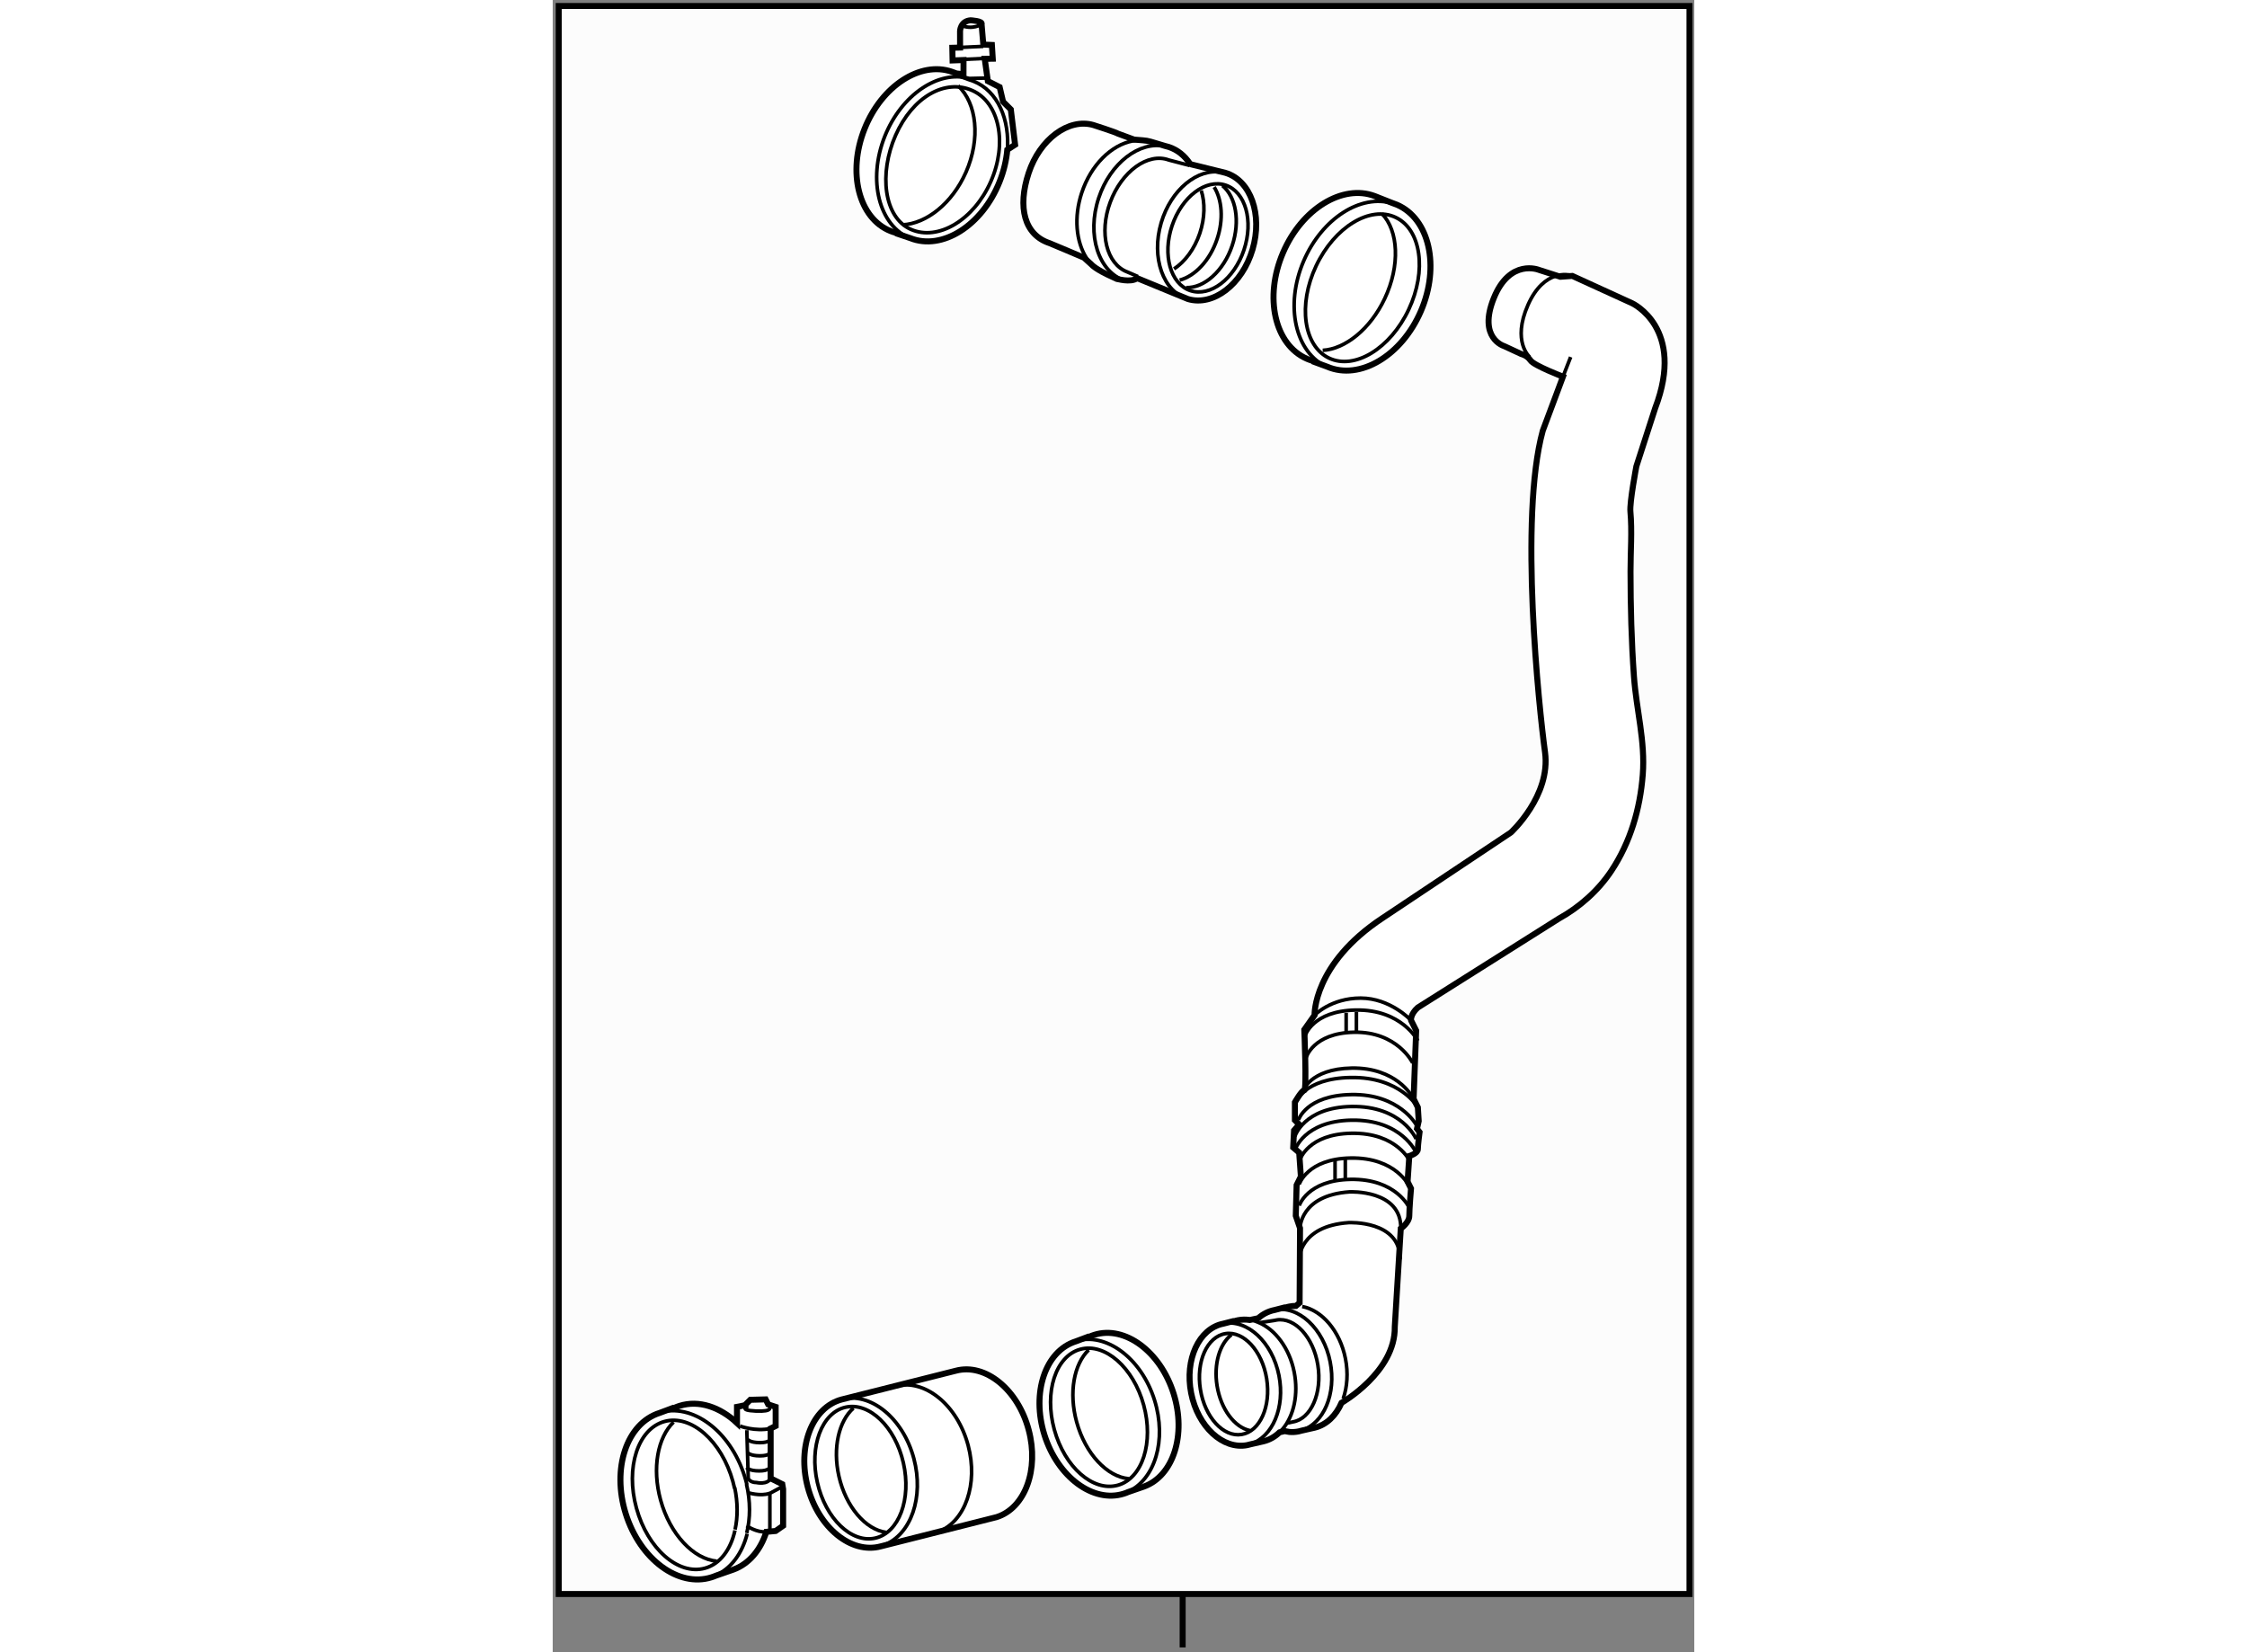 <?xml version="1.0" encoding="utf-8"?>
<!-- Generator: Adobe Illustrator 15.1.0, SVG Export Plug-In . SVG Version: 6.00 Build 0)  -->
<!DOCTYPE svg PUBLIC "-//W3C//DTD SVG 1.1//EN" "http://www.w3.org/Graphics/SVG/1.1/DTD/svg11.dtd">
<svg version="1.1" xmlns="http://www.w3.org/2000/svg" xmlns:xlink="http://www.w3.org/1999/xlink" x="0px" y="0px" width="244.8px"
	 height="180px" viewBox="140.514 11.144 95.115 137.659" enable-background="new 0 0 244.8 180" xml:space="preserve">
	
<rect x="140.514" y="11.144" width="95.115" height="137.659" fill="#808080" stroke="none"/>
	
<g><rect x="141.014" y="11.644" fill="#FCFCFC" stroke="#000000" stroke-width="0.5" width="94.215" height="132.309"></rect><line fill="none" stroke="#000000" stroke-width="0.5" x1="193" y1="143.93" x2="193" y2="148.403"></line></g><g><path fill="#FFFFFF" stroke="#000000" stroke-width="0.5" d="M185.148,122.511l-1.048,0.393c-2.547,0.801-3.716,4.291-2.615,7.796
				c1.104,3.506,4.059,5.697,6.605,4.896c0.126-0.039,0.25-0.085,0.366-0.137L189.78,135c2.443-0.888,3.546-4.311,2.465-7.745
				c-1.101-3.505-4.06-5.697-6.605-4.896c-0.149,0.045-0.288,0.101-0.424,0.163L185.148,122.511z"></path><path fill="none" stroke="#000000" stroke-width="0.3" d="M184.048,122.896c2.546-0.8,5.505,1.393,6.606,4.897
				c1.047,3.333,0.039,6.653-2.252,7.66"></path><path fill="none" stroke="#000000" stroke-width="0.3" d="M189.752,128.204c0.861,3.128-0.107,6.124-2.164,6.688
				c-2.057,0.567-4.422-1.512-5.282-4.64c-0.859-3.127,0.111-6.122,2.165-6.688C186.523,122.998,188.892,125.075,189.752,128.204z"></path><path fill="none" stroke="#000000" stroke-width="0.3" d="M188.506,134.347c-1.791-0.162-3.604-2.063-4.337-4.72
				c-0.677-2.459-0.224-4.834,1.001-6.011"></path></g><g><path fill="#FFFFFF" stroke="#000000" stroke-width="0.5" d="M203.893,41.273l1.156,0.426c2.71,1.164,6.203-0.916,7.805-4.643
				c1.602-3.73,0.706-7.694-2.004-8.856c-0.134-0.057-0.27-0.108-0.403-0.15l-1.439-0.569c-2.685-1.015-6.073,1.056-7.642,4.709
				c-1.604,3.727-0.703,7.693,2.006,8.856c0.155,0.068,0.313,0.123,0.472,0.167L203.893,41.273z"></path><path fill="none" stroke="#000000" stroke-width="0.3" d="M205.089,41.744c-2.708-1.164-3.606-5.131-2.005-8.858
				c1.524-3.545,4.76-5.599,7.402-4.792"></path><ellipse transform="matrix(-0.904 -0.427 0.427 -0.904 381.048 155.585)" fill="none" stroke="#000000" stroke-width="0.3" cx="207.991" cy="35.014" rx="4.265" ry="6.487"></ellipse><path fill="none" stroke="#000000" stroke-width="0.3" d="M209.603,28.944c1.383,1.428,1.533,4.326,0.233,7.077
				c-1.203,2.545-3.295,4.208-5.169,4.313"></path></g><g><path fill="#FFFFFF" stroke="#000000" stroke-width="0.5" d="M178.389,23.623c-0.078,0.872-0.289,1.776-0.646,2.669
				c-1.456,3.649-4.783,5.751-7.438,4.692l-1.129-0.383l-0.051-0.056c-0.154-0.04-0.307-0.088-0.461-0.149
				c-2.65-1.058-3.623-4.874-2.165-8.522c1.425-3.577,4.652-5.666,7.276-4.751l0.389,0.143l0.575,0.064l0.004-1.185l-0.913,0.034
				l-0.021-1.055l0.647-0.017l-0.003-1.364c0,0,0.013-0.837,0.872-0.909c0,0,1.064,0.05,0.922,0.335l0.143,1.689l0.716,0.031
				l0.071,1.146l-0.668,0.01l0.259,1.854l0.984,0.501l0.285,1.218l0.645,0.644l0.357,2.938L178.389,23.623z"></path><path fill="none" stroke="#000000" stroke-width="0.3" d="M169.085,22.412c1.411-3.197,4.12-4.73,6.383-3.73
				c2.263,0.999,2.956,4.4,1.544,7.596c-1.409,3.196-4.391,4.977-6.652,3.979C168.098,29.26,167.673,25.607,169.085,22.412z"></path><path fill="none" stroke="#000000" stroke-width="0.3" d="M174.294,18.294c1.557,1.456,1.883,4.404,0.65,7.202
				c-1.145,2.59-3.286,4.278-5.28,4.381"></path><line fill="none" stroke="#000000" stroke-width="0.3" x1="174.242" y1="15.105" x2="176.392" y2="15.006"></line><line fill="none" stroke="#000000" stroke-width="0.3" x1="174.385" y1="16.109" x2="176.534" y2="16.009"></line><path fill="none" stroke="#000000" stroke-width="0.3" d="M176.249,13.17c0,0-0.79,0.501-1.723,0.072"></path><path fill="none" stroke="#000000" stroke-width="0.3" d="M176.54,17.651l-1.315,0.03c-2.578-0.716-5.656,1.354-7.043,4.823
				c-1.455,3.649-0.485,7.464,2.165,8.522"></path><path fill="none" stroke="#000000" stroke-width="0.3" d="M178.389,23.768c0.234-2.685-0.808-5.055-2.81-5.853
				c-0.13-0.052-0.264-0.098-0.396-0.136l-1.018-0.371"></path></g><g><path fill="#FFFFFF" stroke="#000000" stroke-width="0.5" d="M158.315,138.774c-0.481,1.506-1.438,2.67-2.756,3.148l-1.429,0.496
					c-0.128,0.056-0.26,0.104-0.396,0.146c-2.749,0.865-5.939-1.502-7.131-5.285c-1.189-3.783,0.074-7.55,2.824-8.415l1.131-0.423
					l0.072,0.012c0.146-0.066,0.297-0.127,0.456-0.176c1.606-0.504,3.362,0.093,4.783,1.429v-1.344c0,0,0.381-0.069,0.658-0.139
					l0.45-0.45l1.281-0.035l0.208,0.417l0.624,0.207v1.593l-0.417,0.208v4.155l0.97,0.485l0.07,0.417v3.047l-0.623,0.435
					L158.315,138.774z"></path><path fill="none" stroke="#000000" stroke-width="0.3" d="M156.716,138.939c-0.408,1.614-1.331,2.896-2.645,3.472"></path><path fill="none" stroke="#000000" stroke-width="0.3" d="M156.656,134.791c0.343,1.445,0.33,2.863,0.021,4.09"></path><path fill="none" stroke="#000000" stroke-width="0.3" d="M149.371,128.857c2.749-0.863,5.942,1.503,7.131,5.286
					c0.075,0.235,0.14,0.47,0.194,0.705"></path><path fill="none" stroke="#000000" stroke-width="0.3" d="M155.699,138.654c-0.354,1.599-1.238,2.805-2.507,3.152
					c-2.22,0.613-4.772-1.631-5.701-5.007s0.119-6.609,2.336-7.22c2.217-0.612,4.771,1.629,5.702,5.008
					c0.052,0.191,0.099,0.381,0.14,0.569"></path><path fill="none" stroke="#000000" stroke-width="0.3" d="M155.678,135.087c0.264,1.248,0.261,2.456,0.03,3.498"></path><path fill="none" stroke="#000000" stroke-width="0.3" d="M154.184,141.219c-1.934-0.178-3.893-2.228-4.682-5.095
					c-0.73-2.654-0.241-5.218,1.08-6.491"></path><path fill="none" stroke="#000000" stroke-width="0.3" d="M156.114,129.956c0,0,1.245,0.484,2.562,0.208"></path><path fill="none" stroke="#000000" stroke-width="0.3" d="M156.687,130.303l0.12,4.032c0,0,0.138,0.332,0.692,0.332
				c0,0,0.899,0.207,1.177-0.348"></path><polyline fill="none" stroke="#000000" stroke-width="0.3" points="159.508,135.082 158.608,135.566 158.608,138.615 		"></polyline><path fill="none" stroke="#000000" stroke-width="0.3" d="M156.736,135.497c0,0,1.081,0.347,1.843,0.069"></path><path fill="none" stroke="#000000" stroke-width="0.3" d="M156.669,138.269c0,0,0.814,0.574,1.646,0.506"></path><path fill="none" stroke="#000000" stroke-width="0.3" d="M156.736,131.065c0,0,0.208,0.277,1.04,0.277s0.832-0.277,0.832-0.277"></path><path fill="none" stroke="#000000" stroke-width="0.3" d="M156.738,132.164c0,0,0.208,0.277,1.039,0.277s0.831-0.277,0.831-0.277"></path><path fill="none" stroke="#000000" stroke-width="0.3" d="M156.669,133.42c0,0,0.206,0.277,1.037,0.277
				c0.832,0,0.832-0.277,0.832-0.277"></path><path fill="none" stroke="#000000" stroke-width="0.3" d="M156.807,128.294c0,0-0.901,0.347,0.622,0.415
				c1.524,0.069,1.109-0.346,1.109-0.346"></path></g><g><path fill="#FFFFFF" stroke="#000000" stroke-width="0.5" d="M212.597,95.088c-0.639,0.567-0.569,1.065-0.569,1.065l0.428,0.854
				l-0.214,5.691l0.355,0.709l0.071,1.141l-0.143,0.639l0.214,0.285c0,0-0.143,1.066-0.143,1.422s-0.712,0.568-0.712,0.568
				l-0.143,2.135l0.285,0.57c0,0-0.143,1.707-0.143,2.273c0,0.57-0.71,1.068-0.71,1.068l-0.499,8.178
				c0.071,3.771-4.438,6.34-4.438,6.34c-0.46,1.055-1.24,1.826-2.229,2.068l-1.061,0.24c-0.093,0.031-0.193,0.055-0.292,0.074
				c-0.255,0.051-0.509,0.063-0.763,0.043l-0.384-0.07l-0.433,0.1c-0.382,0.367-0.832,0.627-1.338,0.75l-1.057,0.242
				c-0.096,0.029-0.193,0.053-0.294,0.074c-2.029,0.4-4.123-1.537-4.677-4.332c-0.552-2.793,0.646-5.385,2.678-5.785l0.837-0.213
				l0.053,0.014c0.109-0.037,0.223-0.066,0.34-0.09c0.326-0.064,0.657-0.068,0.981-0.018l0.701-0.148
				c0.389-0.346,0.846-0.582,1.354-0.682l0.84-0.215l0.052,0.014c0.108-0.037,0.222-0.066,0.338-0.088
				c0.187-0.037,0.373-0.055,0.56-0.055l0.302-0.256l0.035-6.221l-0.354-1.033l0.07-2.559l0.355-0.713l-0.141-1.99l-0.499-0.428
				l0.071-1.422l0.428-0.496l-0.357-0.357v-1.494c0,0,0.569-0.996,0.783-0.996c0.213,0,0-5.049,0-5.049l0.854-1.209
				c0,0-0.143-4.268,5.689-8.108l10.669-7.112c0,0,3.341-3.059,2.845-6.686c-0.495-3.6-2.179-19.529-0.188-26.792l1.683-4.503
				c0,0-2.418-0.924-2.703-1.351c-0.284-0.427-0.772-0.534-0.772-0.534l-1.433-0.664c0,0-2.205-0.651-0.854-3.995
				c1.352-3.342,3.771-2.347,3.771-2.347l1.777,0.57l0.995-0.071l4.979,2.275c0,0,4.48,2.063,1.92,8.748l-1.564,4.836
				c0,0-0.569,2.988-0.498,3.771c0.149,1.641,0.008,3.356,0.01,5.001c0.003,2.92,0.077,5.839,0.287,8.75
				c0.201,2.785,0.952,5.375,0.733,8.182c-0.223,2.849-1.03,5.622-2.623,8.014c-1.102,1.653-2.645,3.014-4.382,3.978L212.597,95.088z
				"></path><path fill="none" stroke="#000000" stroke-width="0.3" d="M202.96,120.001c1.648,0.313,3.148,2.035,3.603,4.334
				c0.24,1.207,0.15,2.377-0.189,3.348"></path><path fill="none" stroke="#000000" stroke-width="0.3" d="M201.004,130.542l0.342-0.35c0.91-1.094,1.315-2.861,0.95-4.719
				c-0.396-2.006-1.587-3.57-2.979-4.146c0,0-0.714-0.307-1.008-0.281"></path><path fill="none" stroke="#000000" stroke-width="0.3" d="M196.347,121.423c2.03-0.404,4.124,1.535,4.678,4.33
				c0.524,2.656-0.532,5.129-2.384,5.711"></path><path fill="none" stroke="#000000" stroke-width="0.3" d="M200,126.017c0.37,2.32-0.563,4.398-2.088,4.643
				c-1.526,0.248-3.063-1.436-3.435-3.756c-0.373-2.318,0.563-4.396,2.085-4.643C198.086,122.017,199.626,123.696,200,126.017z"></path><path fill="none" stroke="#000000" stroke-width="0.3" d="M198.615,130.339c-1.275-0.26-2.432-1.77-2.749-3.738
				c-0.291-1.822,0.222-3.498,1.196-4.248"></path><path fill="none" stroke="#000000" stroke-width="0.3" d="M200.615,120.282c2.029-0.4,4.124,1.539,4.676,4.332
				c0.524,2.656-0.533,5.131-2.384,5.711"></path><path fill="none" stroke="#000000" stroke-width="0.3" d="M201.697,129.716c0.033-0.004,0.448-0.096,0.481-0.102
				c1.525-0.244,2.46-2.418,2.087-4.736c-0.371-2.318-1.912-4-3.436-3.756c-0.053,0.008-0.105,0.02-0.156,0.033l-1.217,0.186"></path><line fill="none" stroke="#000000" stroke-width="0.3" x1="224.688" y1="42.527" x2="225.327" y2="40.891"></line><path fill="none" stroke="#000000" stroke-width="0.3" d="M221.914,40.891c0,0-1.494-1.28-0.143-4.338
				c1.352-3.059,3.486-2.489,3.486-2.489"></path><path fill="none" stroke="#000000" stroke-width="0.3" d="M203.991,95.728c0,0,1.351-1.424,3.84-1.424
				c2.49,0,4.196,1.85,4.196,1.85"></path><path fill="none" stroke="#000000" stroke-width="0.3" d="M203.28,99.284c0,0,0.568-2.064,3.983-2.135
				c3.636-0.076,4.906,2.561,4.906,2.561"></path><path fill="none" stroke="#000000" stroke-width="0.3" d="M203.209,97.435c0,0,0.601-2.064,4.206-2.135
				c3.842-0.076,5.182,2.561,5.182,2.561"></path><path fill="none" stroke="#000000" stroke-width="0.3" d="M202.995,102.093c0,0,0.583-1.891,4.079-1.957
				c3.725-0.068,5.026,2.35,5.026,2.35"></path><path fill="none" stroke="#000000" stroke-width="0.3" d="M202.653,104.45c0,0,0.627-2.039,4.396-2.107
				c4.018-0.076,5.419,2.529,5.419,2.529"></path><path fill="none" stroke="#000000" stroke-width="0.3" d="M202.354,105.827c0,0,0.738-2.412,4.694-2.49
				c4.215-0.082,5.406,2.703,5.406,2.703"></path><path fill="none" stroke="#000000" stroke-width="0.3" d="M202.354,106.966c0,0,0.738-2.412,4.694-2.49
				c4.215-0.082,5.406,2.703,5.406,2.703"></path><path fill="none" stroke="#000000" stroke-width="0.3" d="M202.782,107.749c0,0,0.671-2.115,4.265-2.182
				c3.828-0.074,4.911,2.369,4.911,2.369"></path><path fill="none" stroke="#000000" stroke-width="0.3" d="M202.712,109.812c0,0,0.671-2.115,4.264-2.182
				c3.828-0.074,4.91,2.369,4.91,2.369"></path><path fill="none" stroke="#000000" stroke-width="0.3" d="M202.712,111.591c0,0,0.671-2.117,4.264-2.184
				c3.828-0.072,4.91,2.371,4.91,2.371"></path><path fill="none" stroke="#000000" stroke-width="0.3" d="M202.438,102.993c0,0,0.651-2.004,4.551-2.072
				c4.157-0.074,5.608,2.486,5.608,2.486"></path><path fill="none" stroke="#000000" stroke-width="0.3" d="M202.781,113.474c0,0,0.001-2.74,4.126-3.025
				c0,0,4.338-0.211,4.268,3.061"></path><path fill="none" stroke="#000000" stroke-width="0.3" d="M202.712,116.034c0,0,0-2.738,4.124-3.023c0,0,4.339-0.215,4.268,3.059"></path><line fill="none" stroke="#000000" stroke-width="0.3" x1="205.698" y1="107.819" x2="205.698" y2="109.524"></line><line fill="none" stroke="#000000" stroke-width="0.3" x1="206.551" y1="107.747" x2="206.551" y2="109.454"></line><line fill="none" stroke="#000000" stroke-width="0.3" x1="206.623" y1="95.532" x2="206.623" y2="97.239"></line><line fill="none" stroke="#000000" stroke-width="0.3" x1="207.477" y1="95.462" x2="207.477" y2="97.169"></line></g>



	
<g><path fill="#FFFFFF" stroke="#000000" stroke-width="0.5" d="M189.213,34.321l4.231,1.739c2.112,0.625,4.518-1.223,5.378-4.128
				c0.86-2.906-0.152-5.766-2.264-6.39c-0.104-0.031-2.837-0.7-2.837-0.7l-0.119-0.071c-0.437-0.654-1.031-1.144-1.757-1.382
				c-0.109-0.037-0.222-0.068-0.331-0.091l-1.182-0.353c-0.213-0.061-0.429-0.097-0.646-0.111l-0.727-0.059l-1.334-0.491
				c-0.204-0.129-2.075-0.726-2.075-0.726c-2.062-0.583-4.449,1.177-5.381,3.997c-0.952,2.877-0.354,5.154,1.736,5.846
				c0.121,0.04,2.874,1.213,2.874,1.213l0.562,0.51c0.395,0.454,1.551,0.971,1.551,0.971l0.584,0.27
				C187.478,34.365,188.675,34.725,189.213,34.321z"></path><path fill="none" stroke="#000000" stroke-width="0.3" d="M193.479,36.09c-2.11-0.625-3.125-3.486-2.266-6.391
				c0.818-2.761,3.036-4.568,5.067-4.201"></path><ellipse transform="matrix(-0.948 -0.318 0.318 -0.948 370.249 122.321)" fill="none" stroke="#000000" stroke-width="0.3" cx="195.116" cy="30.917" rx="3.161" ry="4.632"></ellipse><path fill="none" stroke="#000000" stroke-width="0.3" d="M196.313,26.607c1.124,0.924,1.498,2.959,0.812,5.002
				c-0.711,2.121-2.335,3.546-3.837,3.498"></path><path fill="none" stroke="#000000" stroke-width="0.3" d="M195.626,26.729c0.658,1.06,0.795,2.699,0.241,4.341
				c-0.598,1.785-1.842,3.077-3.117,3.414"></path><path fill="none" stroke="#000000" stroke-width="0.3" d="M194.548,27.023c0.324,1.001,0.311,2.276-0.117,3.553
				c-0.445,1.325-1.246,2.379-2.15,2.972"></path><path fill="none" stroke="#000000" stroke-width="0.3" d="M185.231,33.108l-0.247-0.467c-0.863-1.36-1.067-3.399-0.395-5.43
				c0.772-2.341,2.486-3.998,4.245-4.324l0.663-0.111"></path><path fill="none" stroke="#000000" stroke-width="0.3" d="M188.204,34.54c-2.229-0.737-3.217-3.825-2.201-6.896
				c0.966-2.918,3.393-4.772,5.547-4.313"></path><path fill="none" stroke="#000000" stroke-width="0.3" d="M193.587,24.932l-1.739-0.456c-1.748-0.648-3.936,0.961-4.884,3.521
				c-0.952,2.562-0.304,5.165,1.443,5.813l0.867,0.375"></path></g>



	
<g><path fill="#FFFFFF" stroke="#000000" stroke-width="0.5" d="M164.586,127.747c-2.457,0.653-3.72,3.922-2.821,7.302
				c0.898,3.381,3.616,5.591,6.072,4.937c0.121-0.031,9.661-2.439,9.661-2.439c2.361-0.74,3.557-3.946,2.675-7.259
				c-0.895-3.381-3.616-5.591-6.072-4.937C173.959,125.388,164.586,127.747,164.586,127.747z"></path><path fill="none" stroke="#000000" stroke-width="0.3" d="M164.535,127.739c2.456-0.653,5.175,1.558,6.072,4.938
				c0.854,3.213-0.247,6.327-2.47,7.187"></path><path fill="none" stroke="#000000" stroke-width="0.3" d="M169.054,126.64c2.457-0.652,5.177,1.558,6.074,4.938
				c0.853,3.213-0.247,6.327-2.469,7.187"></path><path fill="none" stroke="#000000" stroke-width="0.3" d="M169.732,133.03c0.685,3.01-0.363,5.818-2.343,6.266
				c-1.98,0.453-4.141-1.624-4.825-4.636c-0.686-3.011,0.367-5.817,2.344-6.268C166.886,127.94,169.049,130.018,169.732,133.03z"></path><path fill="none" stroke="#000000" stroke-width="0.3" d="M168.284,138.818c-1.695-0.232-3.34-2.116-3.923-4.674
				c-0.537-2.366-0.005-4.607,1.209-5.675"></path></g>


</svg>